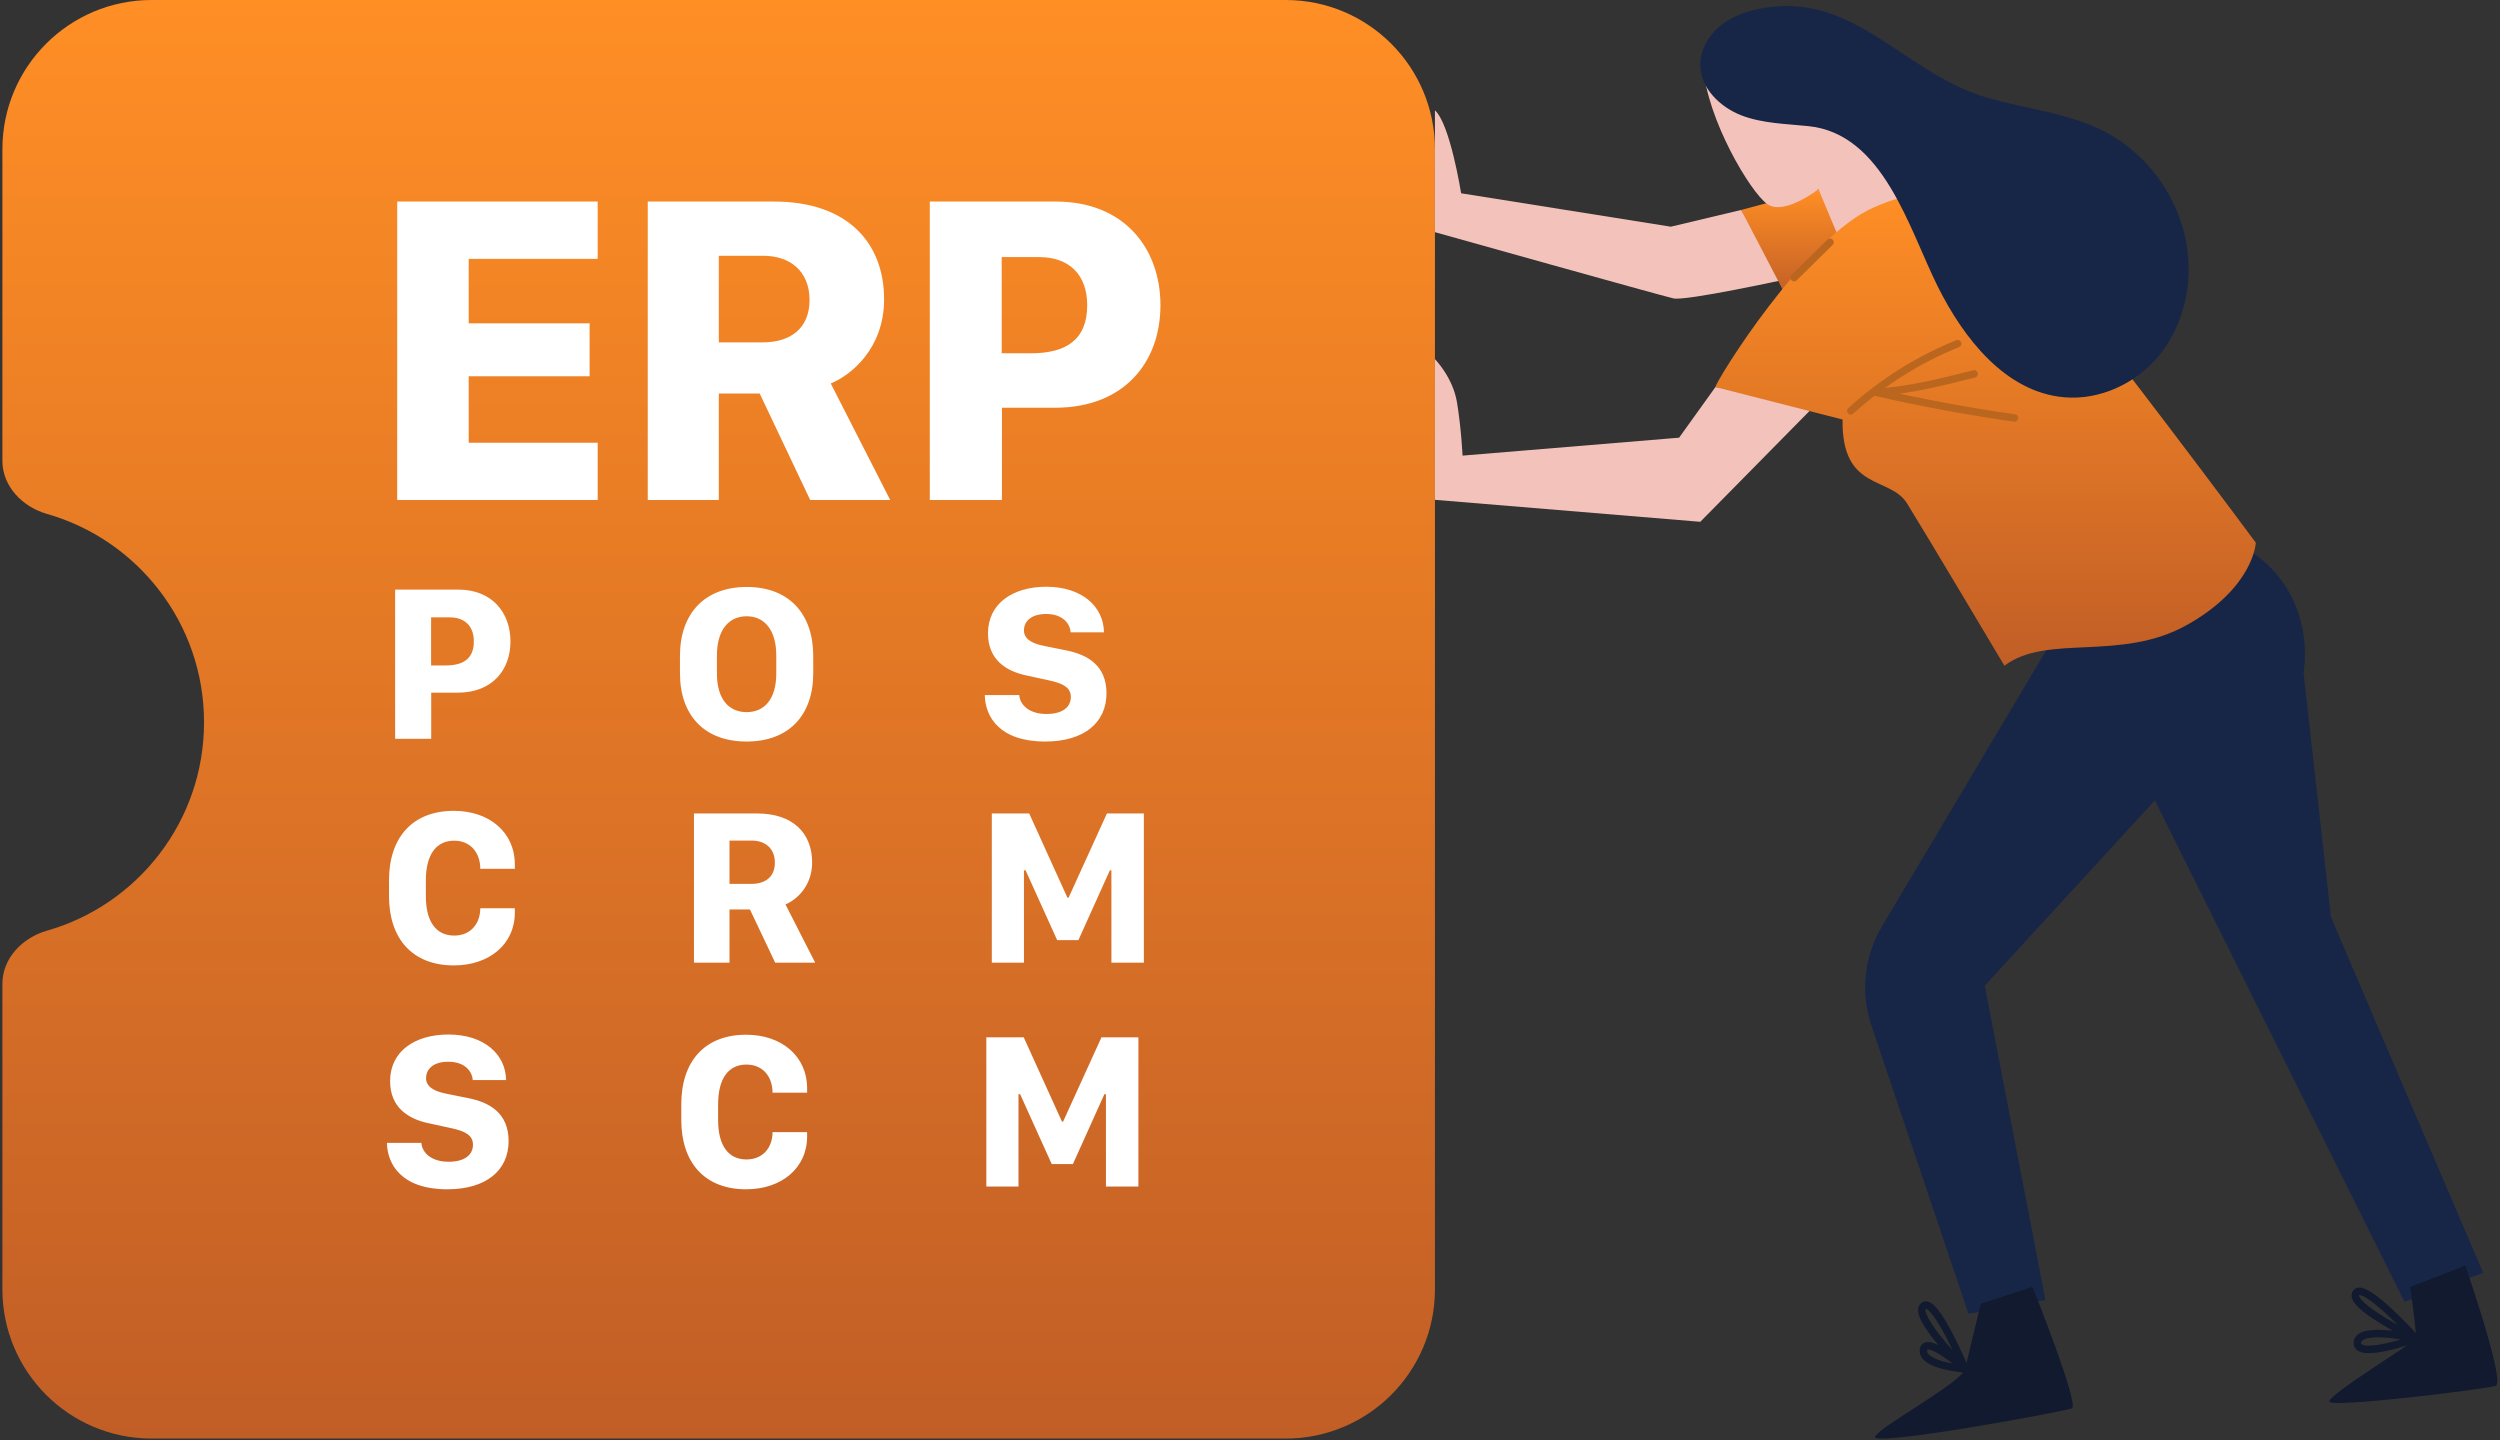<svg width="335" height="193" viewBox="0 0 335 193" fill="none" xmlns="http://www.w3.org/2000/svg">
<rect x="0" y="0" width="335" height="193" fill="#333333" stroke="none"/>
<path fill-rule="evenodd" clip-rule="evenodd" d="M20.321 0C9.276 0 0.321 8.954 0.321 20V61.75C0.321 65.167 3.005 67.925 6.291 68.863C18.444 72.332 27.341 83.52 27.341 96.787C27.341 110.053 18.444 121.242 6.291 124.711C3.005 125.649 0.321 128.406 0.321 131.823V172.767C0.321 183.813 9.276 192.767 20.321 192.767H172.282C183.327 192.767 192.282 183.813 192.282 172.767V20C192.282 8.954 183.327 0 172.282 0H20.321Z" fill="url(#paint0_linear)"/>
<path d="M80.09 59.324H62.805V50.418H79.006V43.328H62.805V34.685H80.09V27.01H53.225V67H80.09V59.324ZM103.732 27.01H86.799V67H96.32V52.732H101.799L108.566 67H119.289L111.32 51.385C114.045 50.272 118.469 46.697 118.469 40.105C118.469 32.576 113.605 27.01 103.732 27.01ZM96.32 45.877V34.275H102.297C105.754 34.275 108.479 36.238 108.479 40.193C108.479 43.973 105.959 45.877 102.209 45.877H96.32ZM124.592 27.01V67H134.26V54.637H141.379C150.607 54.637 155.5 48.572 155.5 40.897C155.5 33.338 150.695 27.01 141.496 27.01H124.592ZM134.23 34.451H139.24C143.195 34.451 145.686 36.736 145.686 40.897C145.686 45.584 142.785 47.342 138.127 47.342H134.23V34.451Z" fill="white"/>
<path d="M52.948 79.005V99H57.782V92.818H61.342C65.956 92.818 68.402 89.786 68.402 85.948C68.402 82.169 66 79.005 61.4 79.005H52.948ZM57.768 82.726H60.273C62.25 82.726 63.495 83.868 63.495 85.948C63.495 88.292 62.045 89.171 59.716 89.171H57.768V82.726ZM91.116 90.226C91.116 95.851 94.383 99.366 100.037 99.366C105.706 99.366 108.973 95.851 108.973 90.226V87.897C108.973 82.242 105.721 78.653 100.066 78.653C94.412 78.653 91.116 82.213 91.116 87.897V90.226ZM96.067 87.838C96.067 84.381 97.679 82.579 100.052 82.579C102.41 82.579 104.021 84.381 104.021 87.838V90.24C104.021 93.712 102.41 95.426 100.052 95.426C97.679 95.426 96.067 93.712 96.067 90.24V87.838ZM131.965 93.141C132.009 96.041 133.942 99.366 140.051 99.366C145.28 99.366 148.269 96.817 148.269 92.906C148.269 89.112 145.661 87.691 142.79 87.135L139.89 86.549C138.161 86.212 137.209 85.553 137.209 84.483C137.209 83.165 138.293 82.272 140.183 82.272C142.336 82.272 143.376 83.487 143.464 84.732H147.932C147.888 81.319 145.031 78.624 140.197 78.624C135.729 78.624 132.39 80.865 132.39 84.864C132.39 88.351 134.748 89.962 137.707 90.548L140.534 91.163C142.482 91.573 143.493 92.144 143.493 93.39C143.493 94.708 142.438 95.675 140.227 95.675C137.897 95.675 136.667 94.444 136.579 93.141H131.965ZM57.065 117.97C57.065 114.527 58.441 112.652 60.858 112.652C63.041 112.652 64.345 114.234 64.359 116.417H68.988V115.846C68.988 111.524 65.575 108.653 60.815 108.653C55.248 108.653 52.128 112.242 52.128 117.97V120.079C52.128 125.777 55.248 129.366 60.815 129.366C65.561 129.366 68.988 126.524 68.988 122.291V121.705H64.359C64.345 123.814 63.041 125.367 60.858 125.367C58.441 125.367 57.065 123.507 57.065 120.108V117.97ZM101.458 109.005H92.991V129H97.752V121.866H100.491L103.875 129H109.236L105.252 121.192C106.614 120.636 108.826 118.849 108.826 115.553C108.826 111.788 106.395 109.005 101.458 109.005ZM97.752 118.438V112.638H100.74C102.469 112.638 103.831 113.619 103.831 115.597C103.831 117.486 102.571 118.438 100.696 118.438H97.752ZM137.209 129V116.622H137.429L141.662 125.982H144.504L148.723 116.622H148.928V129H153.278V109.005H148.327L143.186 120.299H143.039L137.912 109.005H132.902V129H137.209ZM51.85 153.141C51.894 156.041 53.827 159.366 59.935 159.366C65.165 159.366 68.153 156.817 68.153 152.906C68.153 149.112 65.546 147.691 62.675 147.135L59.774 146.549C58.046 146.212 57.094 145.553 57.094 144.483C57.094 143.165 58.178 142.271 60.067 142.271C62.221 142.271 63.261 143.487 63.349 144.732H67.816C67.772 141.319 64.916 138.624 60.082 138.624C55.614 138.624 52.274 140.865 52.274 144.864C52.274 148.351 54.633 149.962 57.592 150.548L60.419 151.163C62.367 151.573 63.378 152.145 63.378 153.39C63.378 154.708 62.323 155.675 60.111 155.675C57.782 155.675 56.552 154.444 56.464 153.141H51.85ZM96.228 147.97C96.228 144.527 97.606 142.652 100.022 142.652C102.205 142.652 103.509 144.234 103.523 146.417H108.152V145.846C108.152 141.524 104.739 138.653 99.978 138.653C94.412 138.653 91.292 142.242 91.292 147.97V150.079C91.292 155.777 94.412 159.366 99.978 159.366C104.725 159.366 108.152 156.524 108.152 152.291V151.705H103.523C103.509 153.814 102.205 155.367 100.022 155.367C97.606 155.367 96.228 153.507 96.228 150.108V147.97ZM136.477 159V146.622H136.696L140.93 155.982H143.771L147.99 146.622H148.195V159H152.546V139.005H147.595L142.453 150.299H142.307L137.18 139.005H132.17V159H136.477Z" fill="white"/>
<path d="M229.868 51.867L224.999 58.65L195.981 61.053C195.981 61.053 195.811 57.396 195.237 53.919C194.684 50.559 192.281 48.124 192.281 48.124V66.976L227.838 69.921L244.404 53.111L229.868 51.867Z" fill="#F3C3BB"/>
<path d="M233.313 28.134L223.893 30.377L195.79 25.901C195.79 25.901 194.312 16.576 192.281 14.79V31.111C192.281 31.111 222.596 39.617 224.254 39.989C225.913 40.351 239.225 37.448 239.225 37.448L233.313 28.134Z" fill="#F3C3BB"/>
<path d="M243.669 25.348L233.312 28.134L239.405 39.809L248.007 31.483L243.669 25.348Z" fill="url(#paint1_linear)"/>
<path d="M228.22 8.846C228.72 16.012 234.61 25.848 236.833 27.358C239.119 28.921 243.67 25.348 243.67 25.348L248.369 36.545L257.673 30.984L247.221 4.635C247.221 4.635 227.731 1.818 228.22 8.846Z" fill="#F3C3BB"/>
<path d="M275.685 84.637L252.176 124.149C249.794 128.147 249.284 132.995 250.762 137.408L263.776 176.048L274.09 174.219L265.956 132.081L288.753 107.253L322.204 174.442L332.741 170.55L312.347 122.894L308.679 90.155C308.679 90.155 311.199 77.3 297.684 71.803C284.17 66.306 275.685 84.637 275.685 84.637Z" fill="#172647"/>
<path d="M229.868 51.866C229.868 51.175 241.788 31.802 251.176 27.751C260.565 23.689 265.626 26.443 273.069 34.918C280.512 43.392 302.278 72.717 302.278 72.717C302.278 72.717 302.044 78.672 293.112 83.712C284.181 88.752 274.324 84.86 268.593 89.209C268.593 89.209 257.822 71.112 255.536 67.444C253.25 63.775 246.753 65.838 246.902 56.215L229.868 51.866Z" fill="url(#paint2_linear)"/>
<path d="M265.425 174.697C265.425 174.697 263.766 181.63 263.32 183.437C262.873 185.245 252.177 190.966 251.273 192.475C250.369 193.985 276.579 189.158 277.632 188.711C278.684 188.254 272.358 172.443 272.358 172.443L265.425 174.697Z" fill="#111A2F"/>
<path d="M322.97 172.443C322.97 172.443 323.874 178.919 323.725 179.376C323.576 179.833 311.976 186.904 312.124 187.808C312.273 188.712 333.061 186.149 334.422 185.702C335.783 185.245 330.349 169.583 330.349 169.583L322.97 172.443Z" fill="#111A2F"/>
<path d="M263.319 183.438C263.319 183.438 257.439 182.991 257.747 180.875C258.045 178.77 263.319 183.438 263.319 183.438ZM263.319 183.438C263.319 183.438 256.216 176.356 257.737 175.006C259.247 173.645 263.319 183.438 263.319 183.438Z" stroke="#111A2F" stroke-miterlimit="10" stroke-linecap="round" stroke-linejoin="round"/>
<path d="M323.724 179.365C323.724 179.365 315.739 182.246 315.888 179.907C316.037 177.557 323.724 179.365 323.724 179.365ZM323.724 179.365C323.724 179.365 314.389 174.867 315.739 173.209C316.898 171.794 323.724 179.365 323.724 179.365Z" stroke="#111A2F" stroke-miterlimit="10" stroke-linecap="round" stroke-linejoin="round"/>
<path d="M248.008 55.056C252.197 51.239 257.067 48.177 262.32 46.05" stroke="#BB661E" stroke-miterlimit="10" stroke-linecap="round" stroke-linejoin="round"/>
<path d="M269.944 56.013C263.713 55.12 257.514 53.972 251.379 52.568C255.738 52.334 260.3 51.175 264.532 50.102" stroke="#BB661E" stroke-miterlimit="10" stroke-linecap="round" stroke-linejoin="round"/>
<path d="M240.416 37.204C242.022 35.619 243.617 34.046 245.222 32.461" stroke="#BB661E" stroke-miterlimit="10" stroke-linecap="round" stroke-linejoin="round"/>
<path d="M259.225 9.899C251.889 5.56 245.838 -0.49 236.407 1.052C234.334 1.392 232.26 2.073 230.612 3.381C228.964 4.688 227.795 6.698 227.837 8.803C227.911 11.855 230.495 14.354 233.345 15.46C236.194 16.555 239.321 16.587 242.362 16.906C252.356 17.948 255.77 30.548 259.629 38.331C263.138 45.391 268.774 52.568 276.631 53.238C281.374 53.642 286.169 51.409 289.221 47.752C292.272 44.094 293.601 39.16 293.208 34.418C292.634 27.432 288.264 20.872 282.033 17.639C277.174 15.119 271.559 14.62 266.307 13.099C263.744 12.355 261.426 11.206 259.225 9.899Z" fill="#172647"/>
<defs>
<linearGradient id="paint0_linear" x1="96.302" y1="0" x2="96.302" y2="192.767" gradientUnits="userSpaceOnUse">
<stop stop-color="#FF8E25"/>
<stop offset="1" stop-color="#C15E26"/>
</linearGradient>
<linearGradient id="paint1_linear" x1="240.66" y1="25.348" x2="240.66" y2="39.809" gradientUnits="userSpaceOnUse">
<stop stop-color="#FF8E25"/>
<stop offset="1" stop-color="#C15E26"/>
</linearGradient>
<linearGradient id="paint2_linear" x1="266.073" y1="25.905" x2="266.073" y2="89.209" gradientUnits="userSpaceOnUse">
<stop stop-color="#FF8E25"/>
<stop offset="1" stop-color="#C15E26"/>
</linearGradient>
</defs>
</svg>
